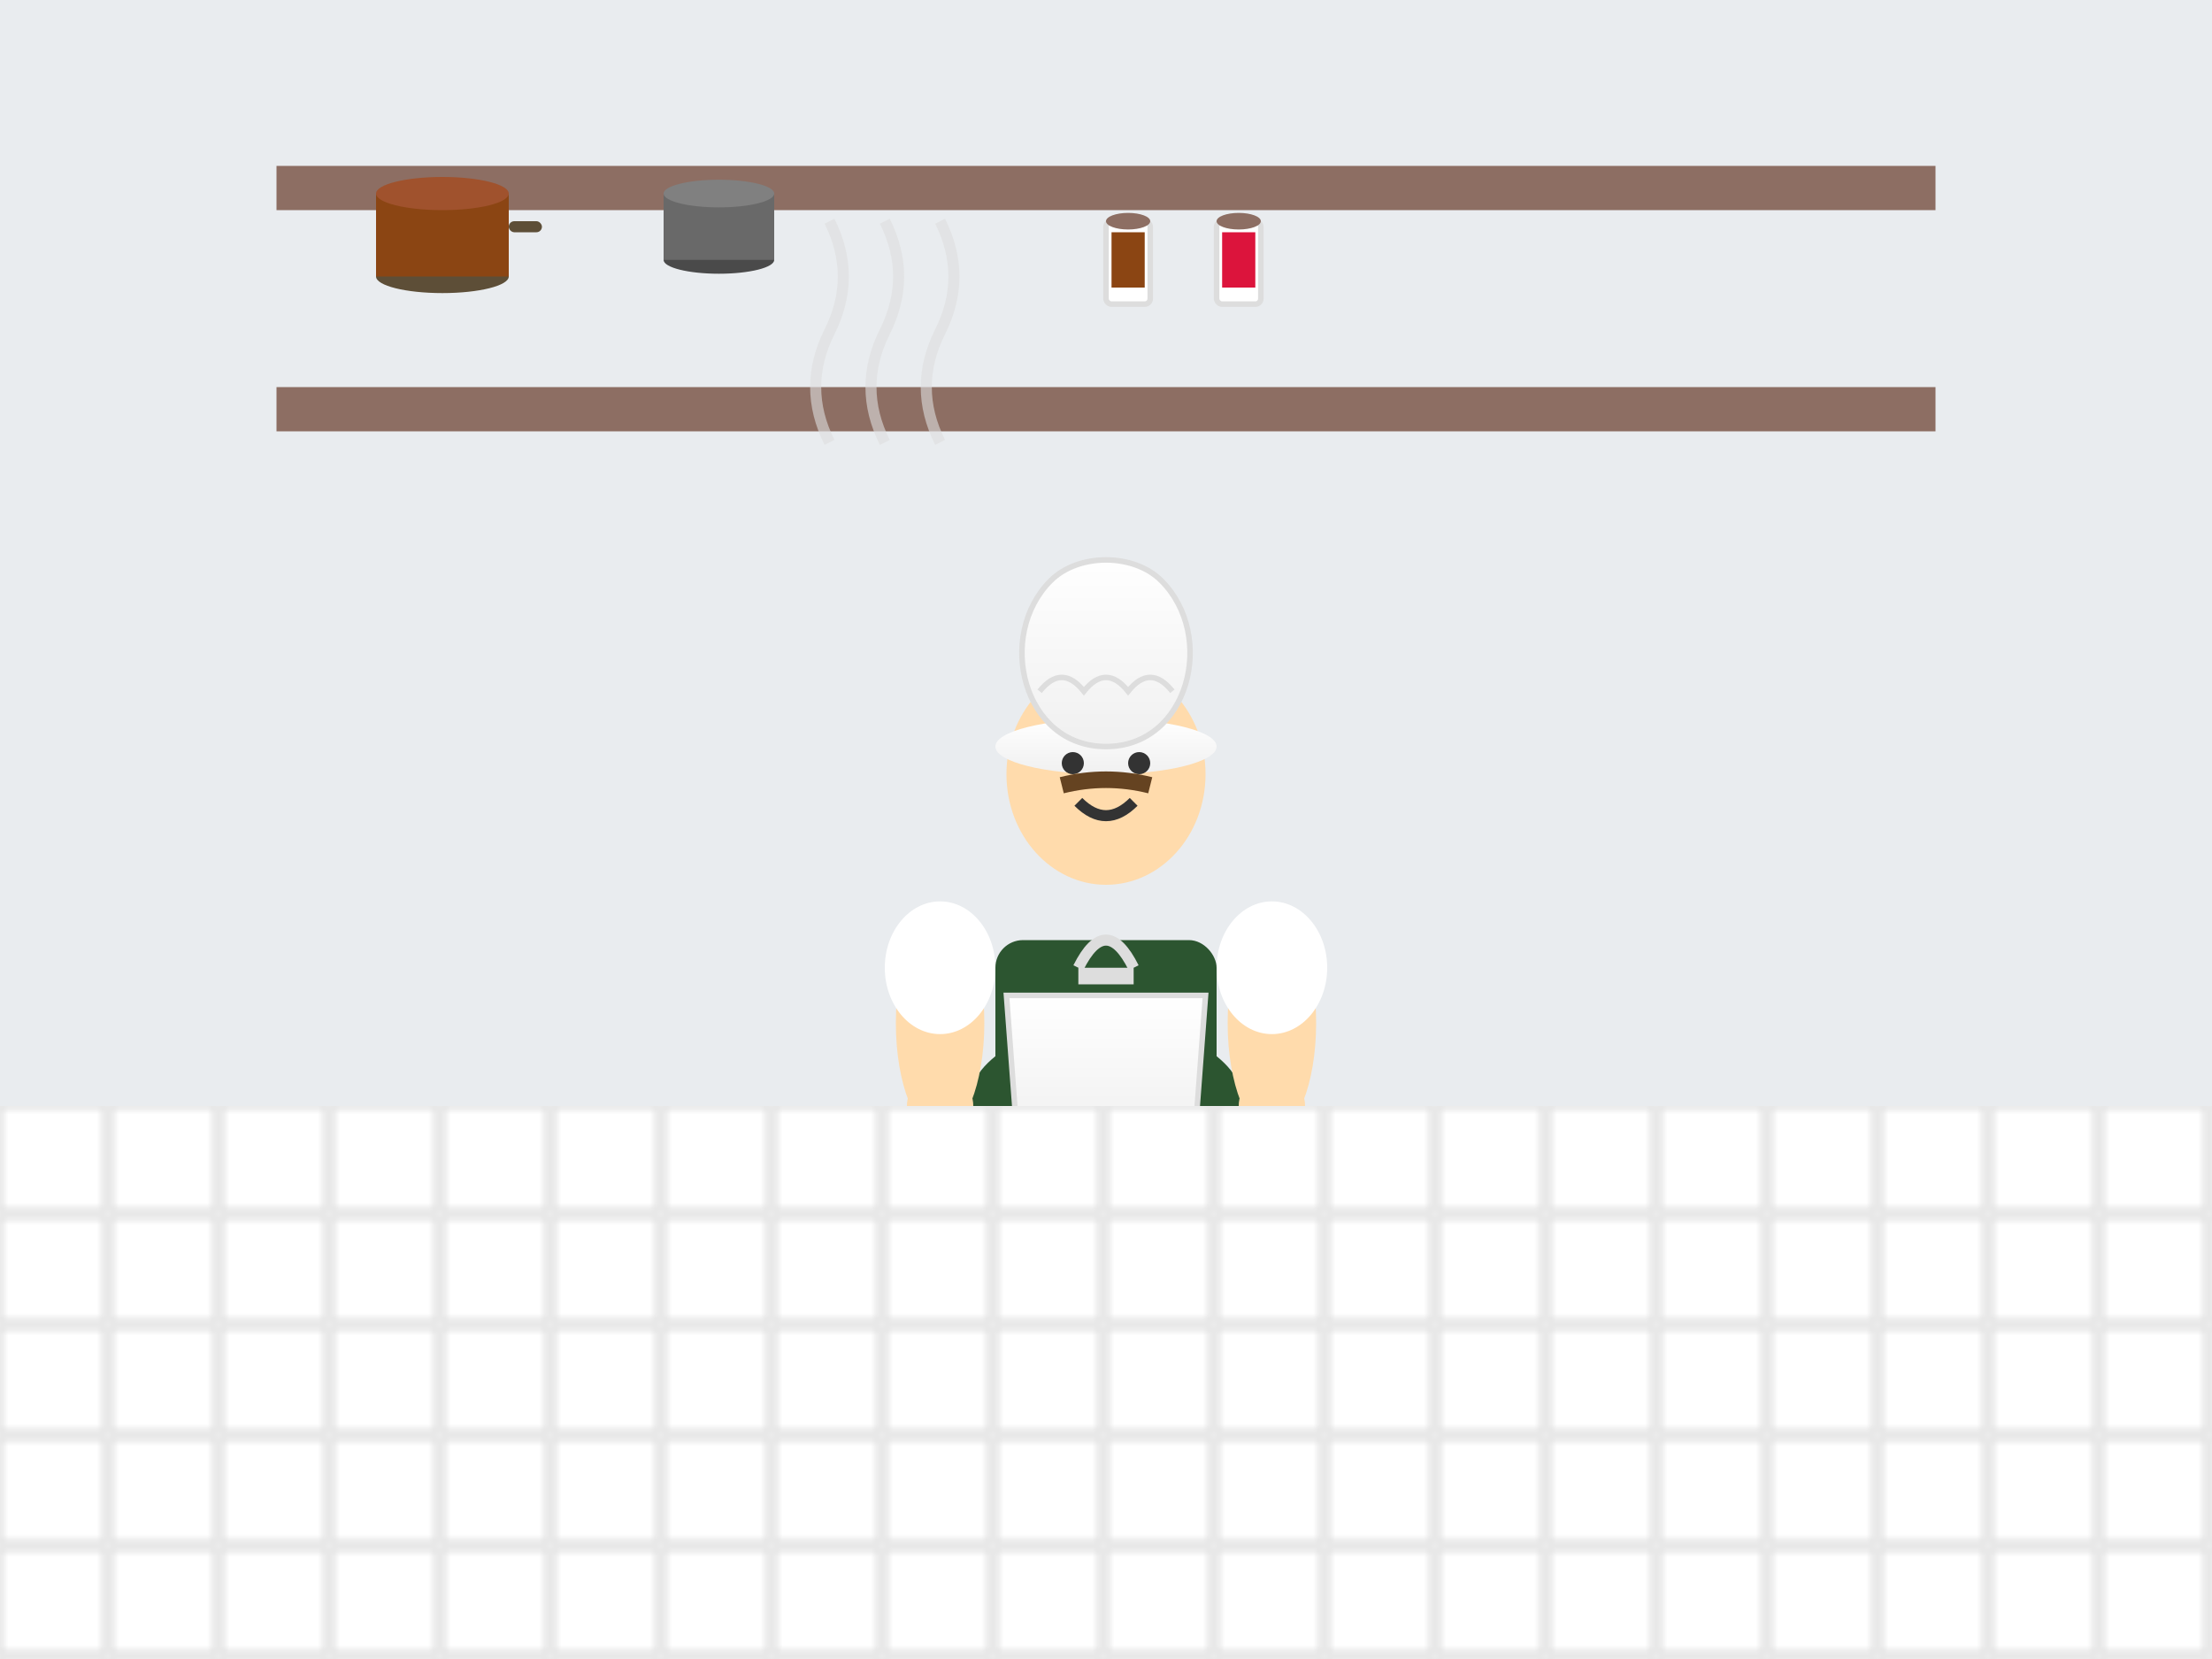 <svg width="400" height="300" viewBox="0 0 400 300" fill="none" xmlns="http://www.w3.org/2000/svg">
  <!-- French chef in kitchen illustration -->
  <defs>
    <linearGradient id="chefHat" x1="0%" y1="0%" x2="0%" y2="100%">
      <stop offset="0%" style="stop-color:#ffffff;stop-opacity:1" />
      <stop offset="100%" style="stop-color:#f0f0f0;stop-opacity:1" />
    </linearGradient>
    <linearGradient id="apron" x1="0%" y1="0%" x2="0%" y2="100%">
      <stop offset="0%" style="stop-color:#ffffff;stop-opacity:1" />
      <stop offset="100%" style="stop-color:#e8e8e8;stop-opacity:1" />
    </linearGradient>
  </defs>
  
  <!-- Background -->
  <rect width="400" height="300" fill="#f5f5f5"/>
  
  <!-- Kitchen background -->
  <rect x="0" y="0" width="400" height="200" fill="#e9ecef"/>
  
  <!-- Kitchen shelves -->
  <rect x="50" y="30" width="300" height="8" fill="#8d6e63"/>
  <rect x="50" y="70" width="300" height="8" fill="#8d6e63"/>
  
  <!-- Kitchen items on shelves -->
  <!-- Pots -->
  <g transform="translate(80, 35)">
    <ellipse cx="0" cy="15" rx="12" ry="3" fill="#5d4e37"/>
    <rect x="-12" y="0" width="24" height="15" fill="#8b4513"/>
    <ellipse cx="0" cy="0" rx="12" ry="3" fill="#a0522d"/>
    <rect x="12" y="5" width="6" height="2" rx="1" fill="#5d4e37"/>
  </g>
  
  <g transform="translate(130, 35)">
    <ellipse cx="0" cy="12" rx="10" ry="2.5" fill="#4a4a4a"/>
    <rect x="-10" y="0" width="20" height="12" fill="#696969"/>
    <ellipse cx="0" cy="0" rx="10" ry="2.5" fill="#808080"/>
  </g>
  
  <!-- Spice jars -->
  <g transform="translate(200, 40)">
    <rect x="0" y="0" width="8" height="15" rx="1" fill="#ffffff" stroke="#ddd"/>
    <rect x="1" y="2" width="6" height="10" fill="#8B4513"/>
    <ellipse cx="4" cy="0" rx="4" ry="1.5" fill="#8d6e63"/>
  </g>
  
  <g transform="translate(220, 40)">
    <rect x="0" y="0" width="8" height="15" rx="1" fill="#ffffff" stroke="#ddd"/>
    <rect x="1" y="2" width="6" height="10" fill="#DC143C"/>
    <ellipse cx="4" cy="0" rx="4" ry="1.5" fill="#8d6e63"/>
  </g>
  
  <!-- Chef figure -->
  <g transform="translate(200, 120)">
    <!-- Chef's body -->
    <ellipse cx="0" cy="80" rx="25" ry="15" fill="#2c5530"/>
    <rect x="-20" y="50" width="40" height="50" rx="5" fill="#2c5530"/>
    
    <!-- Apron -->
    <path d="M-18 60 L18 60 L15 100 L-15 100 Z" fill="url(#apron)" stroke="#ddd"/>
    <rect x="-5" y="55" width="10" height="3" fill="#ddd"/>
    <path d="M-5 55 Q0 45, 5 55" stroke="#ddd" stroke-width="2" fill="none"/>
    
    <!-- Arms -->
    <ellipse cx="-30" cy="65" rx="8" ry="20" fill="#ffdbac"/>
    <ellipse cx="30" cy="65" rx="8" ry="20" fill="#ffdbac"/>
    
    <!-- Sleeves -->
    <ellipse cx="-30" cy="55" rx="10" ry="12" fill="#ffffff"/>
    <ellipse cx="30" cy="55" rx="10" ry="12" fill="#ffffff"/>
    
    <!-- Head -->
    <ellipse cx="0" cy="20" rx="18" ry="20" fill="#ffdbac"/>
    
    <!-- Chef's hat -->
    <ellipse cx="0" cy="15" rx="20" ry="5" fill="url(#chefHat)"/>
    <path d="M0 15 C-15 15, -20 -5, -10 -15 C-5 -20, 5 -20, 10 -15 C20 -5, 15 15, 0 15 Z" fill="url(#chefHat)" stroke="#ddd"/>
    
    <!-- Hat pleats -->
    <path d="M-12 5 Q-8 0, -4 5 Q0 0, 4 5 Q8 0, 12 5" stroke="#ddd" stroke-width="1" fill="none"/>
    
    <!-- Face -->
    <circle cx="-6" cy="18" r="2" fill="#333"/>
    <circle cx="6" cy="18" r="2" fill="#333"/>
    <path d="M-5 25 Q0 30, 5 25" stroke="#333" stroke-width="2" fill="none"/>
    
    <!-- Mustache -->
    <path d="M-8 22 Q0 20, 8 22" stroke="#654321" stroke-width="3" fill="none"/>
    
    <!-- Hands -->
    <circle cx="-30" cy="80" r="6" fill="#ffdbac"/>
    <circle cx="30" cy="80" r="6" fill="#ffdbac"/>
  </g>
  
  <!-- Cooking utensils in hands -->
  <!-- Whisk -->
  <g transform="translate(170, 200)">
    <rect x="0" y="0" width="2" height="20" fill="#8d6e63"/>
    <path d="M-3 20 L-3 25 M-1 20 L-1 25 M1 20 L1 25 M3 20 L3 25 M5 20 L5 25" stroke="#c0c0c0" stroke-width="1"/>
  </g>
  
  <!-- Wooden spoon -->
  <g transform="translate(230, 200)">
    <rect x="0" y="0" width="2" height="18" fill="#8d6e63"/>
    <ellipse cx="1" cy="20" rx="4" ry="2" fill="#d2b48c"/>
  </g>
  
  <!-- Steam from cooking -->
  <g transform="translate(150, 80)">
    <path d="M0 0 Q-5 -10, 0 -20 Q5 -30, 0 -40" stroke="#ddd" stroke-width="2" fill="none" opacity="0.6"/>
    <path d="M10 0 Q5 -10, 10 -20 Q15 -30, 10 -40" stroke="#ddd" stroke-width="2" fill="none" opacity="0.6"/>
    <path d="M20 0 Q15 -10, 20 -20 Q25 -30, 20 -40" stroke="#ddd" stroke-width="2" fill="none" opacity="0.6"/>
  </g>
  
  <!-- Kitchen counter -->
  <rect x="0" y="200" width="400" height="100" fill="#f8f9fa"/>
  <rect x="0" y="200" width="400" height="10" fill="#e9ecef"/>
  
  <!-- Floor tiles -->
  <defs>
    <pattern id="tiles" x="0" y="0" width="20" height="20" patternUnits="userSpaceOnUse">
      <rect width="20" height="20" fill="#f0f0f0"/>
      <rect width="19" height="19" fill="#ffffff" stroke="#e0e0e0"/>
    </pattern>
  </defs>
  <rect x="0" y="200" width="400" height="100" fill="url(#tiles)"/>
</svg>
